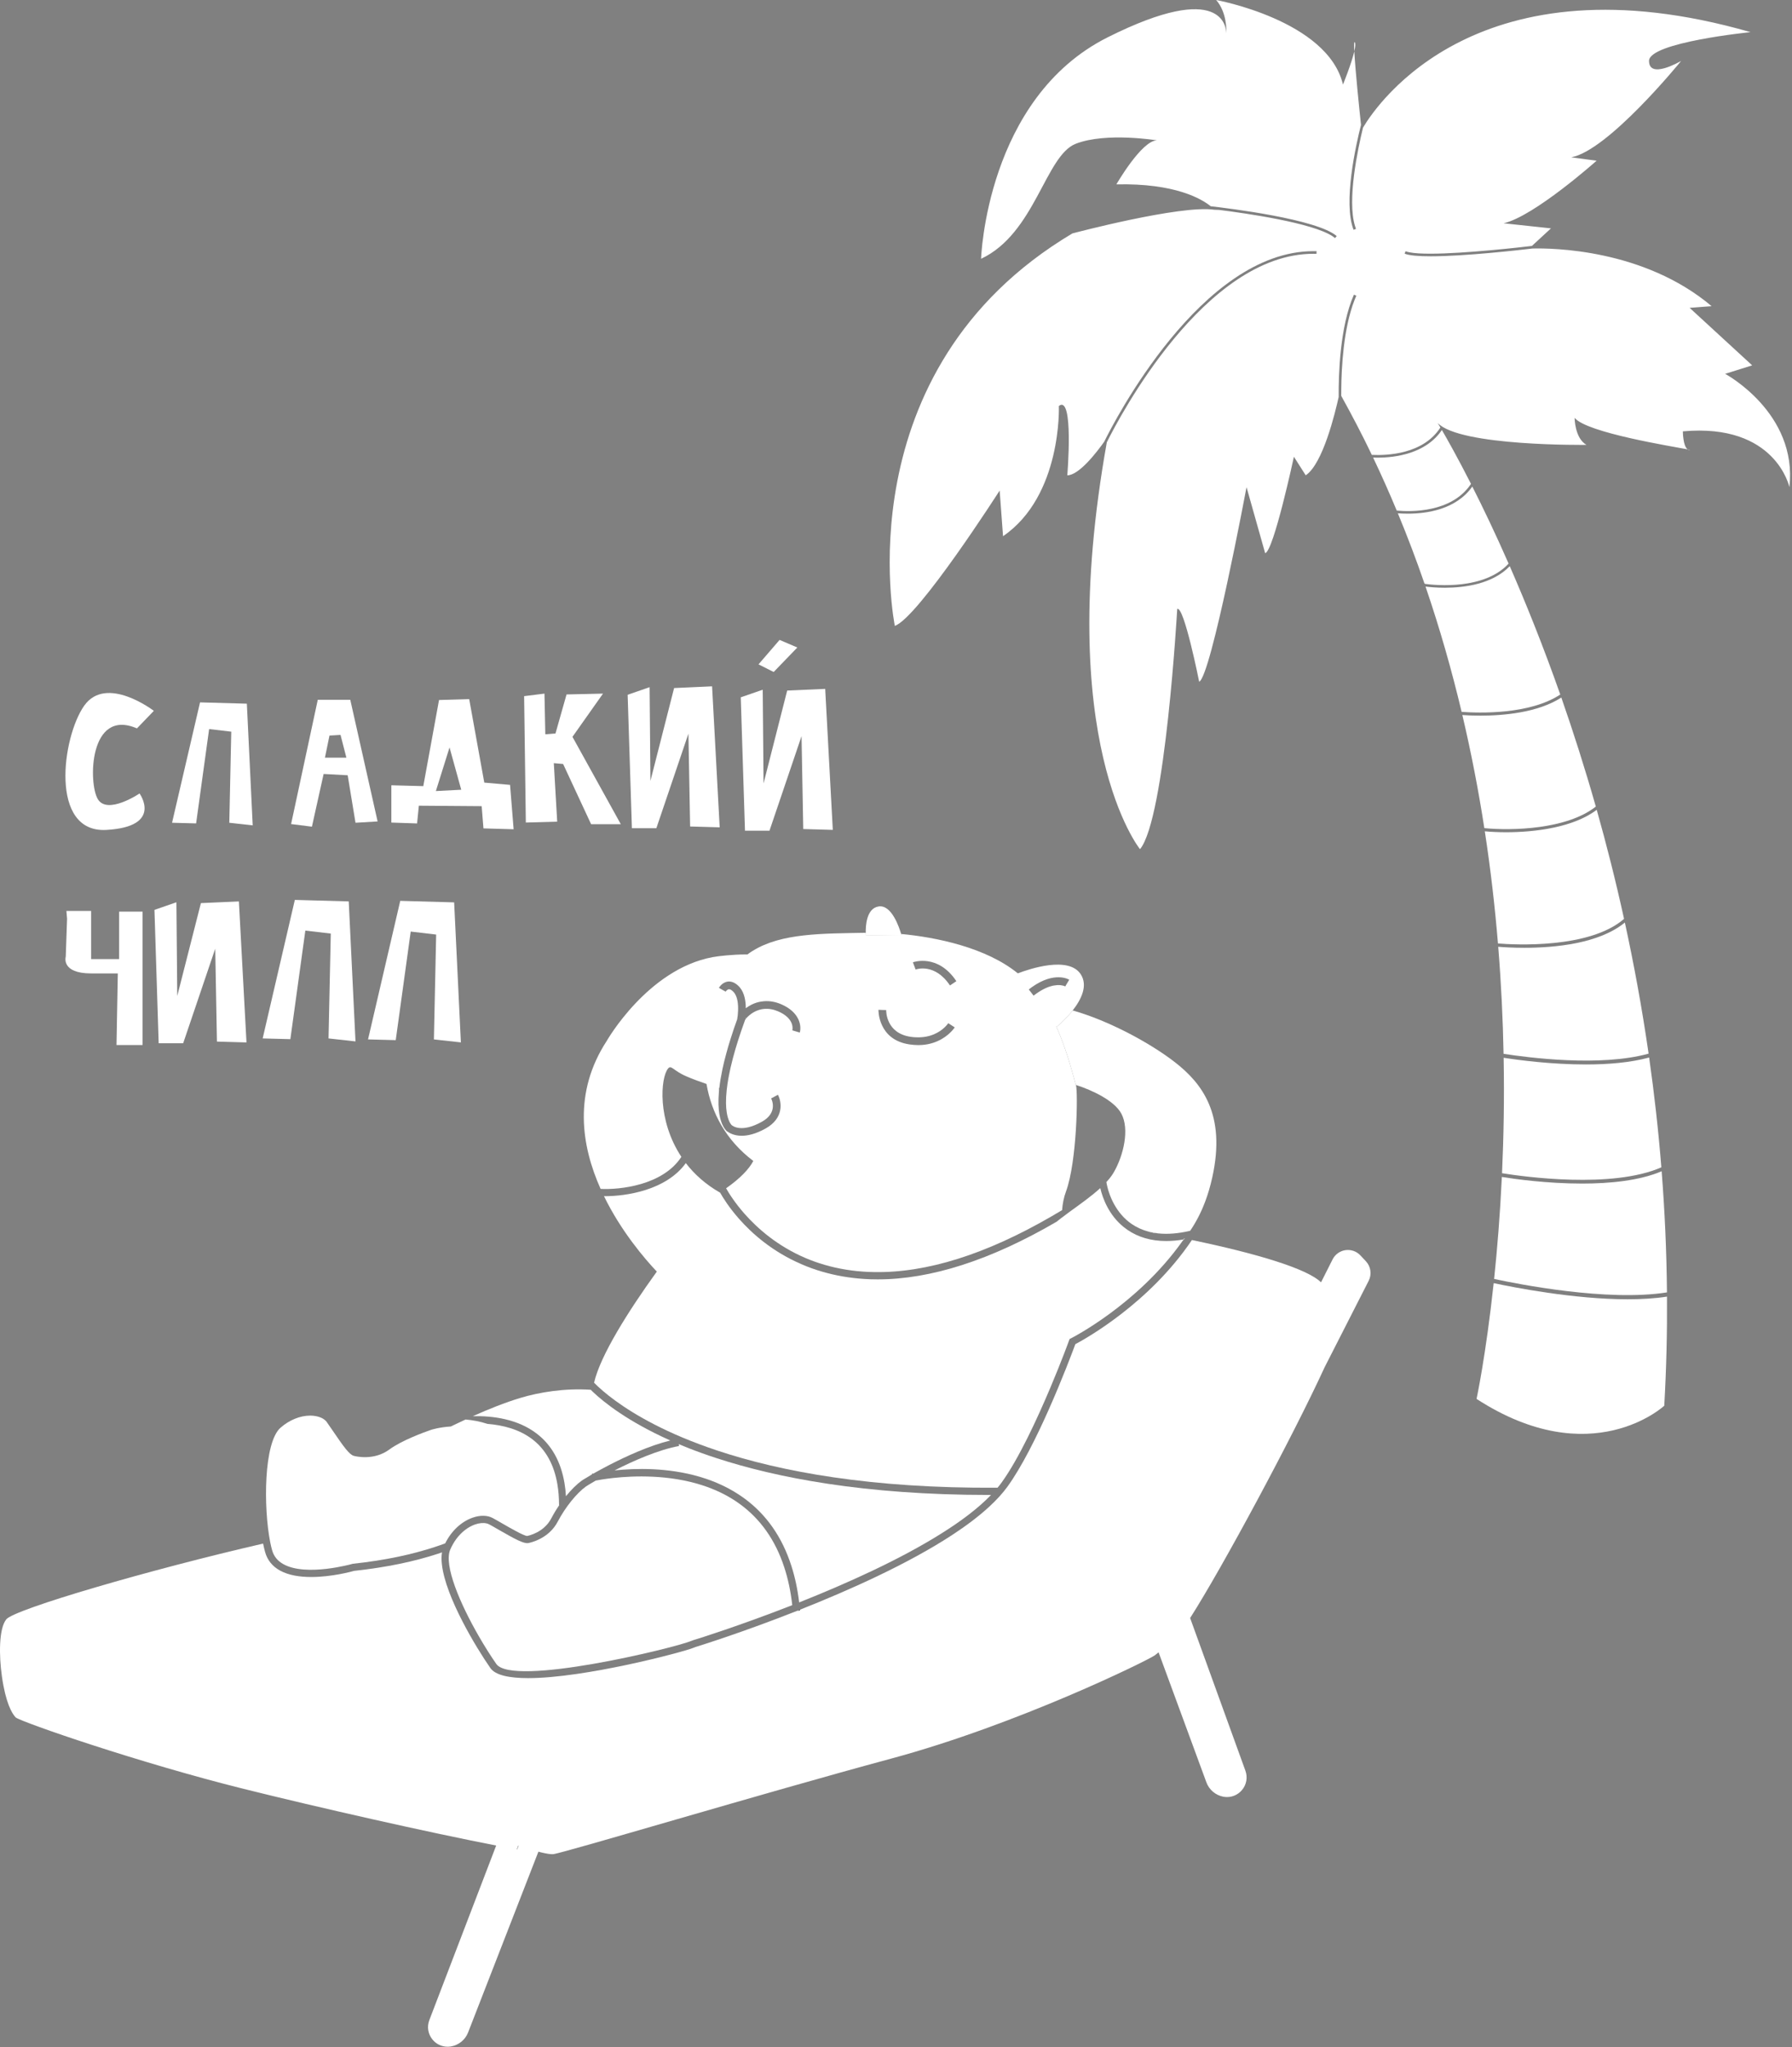 <?xml version="1.0" encoding="UTF-8"?> <svg xmlns="http://www.w3.org/2000/svg" width="493" height="563" viewBox="0 0 493 563" fill="none"><rect x="0" y="0" width="493" height="563" fill="#808080" stroke="none"/><path d="M37.673 200.34L42.323 195.51C42.323 195.51 29.263 185.49 23.173 194.08C17.083 202.67 13.513 229.16 29.263 228.26C45.013 227.37 38.393 218.24 38.393 218.24C38.393 218.24 29.623 224.15 26.943 219.85C24.263 215.55 24.433 194.62 37.683 200.34H37.673Z" fill="white"></path><path d="M47.333 226.29L55.033 193.18L67.913 193.54L69.523 227.01L63.083 226.29L63.623 201.24L57.533 200.52L53.953 226.47L47.333 226.29Z" fill="white"></path><path d="M96.373 192.47H87.423L80.083 226.65L85.813 227.37L89.033 212.87L95.653 213.23L97.803 226.29L103.883 225.93L96.363 192.46L96.373 192.47ZM89.393 208.4L90.643 202.31L93.683 202.13L95.293 208.39H89.383L89.393 208.4Z" fill="white"></path><path d="M140.323 215.87L133.233 215.25L129.083 192.29L120.783 192.53L116.453 216.22L107.663 215.98V226.24L114.743 226.48L115.233 221.6L132.513 221.73L133.003 227.84L141.303 228.08L140.323 215.87ZM119.913 217.57L123.673 205.58L126.893 217.21L119.913 217.57Z" fill="white"></path><path d="M144.192 191.47L144.662 226.23L153.292 225.99L152.362 209.9L154.922 210.13L162.622 226.69H170.792L157.492 202.66L165.892 190.77L155.862 191L152.822 201.73L150.022 201.96L149.792 190.77L144.192 191.47Z" fill="white"></path><path d="M172.673 191.09L173.843 227.79H180.573L189.393 201.78L189.863 227.32L197.993 227.55L195.903 188.77L185.453 189.24L178.943 214.78L178.713 189L172.673 191.09Z" fill="white"></path><path d="M203.793 191.79L204.953 228.48H211.693L220.513 202.47L220.983 228.02L229.113 228.25L227.023 189.47L216.563 189.93L210.063 215.48L209.833 189.7L203.793 191.79Z" fill="white"></path><path d="M214.473 176L208.673 182.73L212.853 184.82L219.353 178.09L214.473 176Z" fill="white"></path><path d="M72.262 285.61L81.112 247.51L95.942 247.92L97.802 286.43L90.382 285.61L91.002 256.77L84.002 255.95L79.882 285.81L72.262 285.61Z" fill="white"></path><path d="M101.252 285.88L110.112 247.77L124.942 248.19L126.792 286.7L119.372 285.88L119.992 257.04L112.992 256.22L108.872 286.08L101.252 285.88Z" fill="white"></path><path d="M42.492 250.25L43.652 286.94H50.392L59.212 260.93L59.682 286.48L67.812 286.71L65.722 247.93L55.272 248.39L48.762 273.94L48.532 248.16L42.492 250.25Z" fill="white"></path><path d="M18.452 252.7L18.092 263.08C18.092 263.08 16.662 267.73 25.072 267.73C33.482 267.73 32.412 267.73 32.412 267.73L32.052 287.42H39.212V250.73H32.772V263.79H25.072V250.55H18.272L18.452 252.7Z" fill="white"></path><path d="M248.047 257.34L238.207 257.19C238.207 257.19 238.187 256.95 238.177 256.55C238.137 254.76 238.327 249.83 241.727 249.31C245.297 248.76 247.397 255.1 247.917 256.88C248.007 257.17 248.047 257.34 248.047 257.34Z" fill="white"></path><path d="M220.087 442.92L219.497 442.97C219.687 442.9 219.877 442.82 220.067 442.74C220.077 442.8 220.077 442.86 220.087 442.92Z" fill="white"></path><path d="M272.647 411.17C270.887 413 268.817 414.81 266.487 416.6C264.337 418.25 261.977 419.88 259.457 421.47C247.817 428.87 232.807 435.58 219.857 440.73C219.427 437.13 218.717 433.77 217.717 430.68C215.187 422.75 210.817 416.51 204.677 412.04C200.877 409.28 196.717 407.42 192.547 406.19C188.127 404.89 183.687 404.29 179.647 404.1H179.627C175.587 403.91 171.937 404.12 169.077 404.42C174.267 401.77 181.117 398.75 186.817 397.71L186.727 397.19C187.617 397.57 188.537 397.94 189.497 398.32C191.847 399.24 194.407 400.17 197.197 401.07C213.577 406.41 237.777 411.17 271.967 411.17H272.647Z" fill="white"></path><path d="M318.627 339.23C317.707 339.14 316.827 338.98 315.987 338.74C316.877 338.91 317.757 339.06 318.627 339.23Z" fill="white"></path><path d="M325.877 340.64L325.687 340.89C325.547 341.06 325.407 341.23 325.257 341.4C325.377 341.24 325.487 341.07 325.607 340.91C325.667 340.82 325.737 340.72 325.797 340.62C325.827 340.63 325.847 340.63 325.877 340.64Z" fill="white"></path><path d="M153.847 413.99C153.047 415.16 152.307 416.38 151.667 417.61C149.647 421.48 145.447 422.37 145.027 422.45C144.147 422.45 140.247 420.2 138.157 419C138.057 418.94 137.957 418.88 137.857 418.82C137.507 418.62 137.177 418.43 136.857 418.25C136.497 418.05 136.157 417.85 135.837 417.68C135.727 417.62 135.627 417.56 135.527 417.51C134.087 416.73 132.077 416.7 130.027 417.42C126.887 418.53 124.177 421.07 122.477 424.49C121.547 424.84 120.577 425.17 119.577 425.5C113.477 427.5 106.087 429.14 97.147 430.09L96.977 430.12C96.847 430.16 84.267 433.72 77.967 430.21C76.347 429.31 75.337 428.05 74.857 426.36C74.667 425.69 74.487 424.93 74.327 424.11C72.477 414.73 72.507 396.76 77.187 392.67C79.607 390.55 82.577 389.35 85.317 389.35C85.667 389.35 86.007 389.37 86.347 389.41C87.927 389.59 89.247 390.21 89.867 391.08C90.347 391.75 90.927 392.6 91.557 393.52C94.567 397.96 96.127 400.08 97.317 400.41C97.867 400.56 102.877 401.81 107.147 398.65C110.487 396.18 116.687 393.92 118.517 393.29C118.577 393.26 120.767 392.54 124.047 392.34C124.307 392.22 124.537 392.09 124.797 391.97C124.797 391.97 124.817 391.97 124.827 391.96C125.297 391.73 125.777 391.5 126.257 391.28C126.857 390.99 127.467 390.71 128.077 390.42C129.967 390.58 132.017 390.94 134.127 391.63C134.127 391.63 134.147 391.63 134.157 391.63C138.377 391.97 142.887 393.11 146.497 395.89C150.127 398.69 152.417 402.81 153.337 408.19C153.647 409.98 153.797 411.91 153.807 413.98H153.857L153.847 413.99Z" fill="white"></path><path d="M163.177 405.33C163.077 405.39 162.977 405.45 162.877 405.5L162.857 405.4C162.857 405.4 163.017 405.36 163.177 405.33Z" fill="white"></path><path d="M375.788 346.91L374.268 345.29C373.218 344.16 371.678 343.62 370.148 343.84C368.628 344.06 367.298 345.01 366.608 346.39L363.428 352.7C359.708 348.95 345.608 344.74 327.908 341.06C316.148 358.51 298.568 368.26 295.838 369.7C295.168 371.52 292.268 379.28 288.438 387.88C285.108 395.37 281.058 403.5 277.178 408.87C275.848 410.7 274.178 412.53 272.228 414.33C269.338 417.01 265.838 419.64 261.928 422.2C249.778 430.14 233.728 437.33 220.068 442.74C220.078 442.8 220.078 442.86 220.088 442.92L219.498 442.97C204.368 448.95 192.318 452.69 192.038 452.77C191.618 452.89 191.188 453.04 190.758 453.22C187.818 454.42 160.878 461.55 145.308 461.55C140.188 461.55 136.298 460.78 134.908 458.78C131.048 453.25 122.578 439.27 121.578 430.31C121.428 429.09 121.428 427.96 121.598 426.96C121.188 427.11 120.768 427.25 120.338 427.39C114.098 429.42 106.548 431.07 97.427 432.05C96.627 432.28 91.207 433.74 85.627 433.74C82.547 433.74 79.407 433.29 76.987 431.94C74.918 430.79 73.558 429.09 72.938 426.89C72.737 426.18 72.558 425.4 72.377 424.55C41.297 431.7 4.038 442.56 1.728 445.38C1.708 445.4 1.688 445.44 1.658 445.48C-0.302 448.04 -0.312 455.23 0.538 461.18C1.568 468.34 3.258 471.24 4.298 472.34C4.318 472.36 4.338 472.38 4.378 472.4C6.418 473.82 38.197 484.82 67.037 492.01C87.507 497.11 117.958 504 136.508 507.59L118.118 555.6C117.418 557.43 117.738 559.43 118.978 560.95C120.018 562.23 121.528 562.93 123.138 562.93C123.438 562.93 123.748 562.91 124.048 562.86C126.188 562.5 127.998 561.03 128.778 559.01L147.998 509.6L148.118 509.29C149.558 509.67 150.718 509.9 151.538 509.96C151.568 509.97 151.588 509.97 151.618 509.97H151.788C151.918 509.97 152.048 509.98 152.158 509.97C154.488 509.83 210.038 493.16 245.048 483.72C280.068 474.29 315.828 456.65 317.718 455.27C318.048 455.03 318.388 454.75 318.738 454.45L331.898 490.23C332.648 492.26 334.428 493.77 336.558 494.17C336.898 494.23 337.238 494.26 337.568 494.26C339.138 494.26 340.618 493.58 341.668 492.35C342.938 490.85 343.288 488.86 342.628 487.02L327.418 445.02C336.248 431.24 355.738 394.96 364.358 376.18C364.378 376.13 364.398 376.08 364.428 376.03L376.538 352.27C377.438 350.51 377.128 348.36 375.788 346.91ZM142.288 508.66C142.288 508.66 142.218 508.66 142.178 508.64L142.558 507.62C142.558 507.62 142.638 507.65 142.678 507.66L142.288 508.66Z" fill="white"></path><path d="M217.958 441.48C203.328 447.2 191.768 450.8 191.498 450.87C191.008 451.01 190.508 451.18 190.008 451.38C185.238 453.33 140.988 464.04 136.528 457.64C134.988 455.43 133.338 452.82 131.748 450.06C126.588 441.12 122.038 430.51 123.858 426.22C123.868 426.19 123.888 426.16 123.898 426.13C124.098 425.66 124.328 425.21 124.568 424.78C124.868 424.25 125.188 423.75 125.538 423.27C126.938 421.39 128.738 419.98 130.678 419.29C131.828 418.89 132.948 418.79 133.838 418.99C134.108 419.05 134.348 419.14 134.568 419.26C134.708 419.34 134.858 419.41 135.008 419.49C135.328 419.67 135.668 419.86 136.028 420.07C136.388 420.27 136.768 420.49 137.158 420.72C141.808 423.39 144.118 424.63 145.348 424.4C145.918 424.3 150.968 423.23 153.428 418.53C155.498 414.58 158.618 410.69 161.188 408.85C161.468 408.65 162.448 408.05 163.908 407.21H163.918C164.778 407.04 166.468 406.75 168.748 406.5C174.508 405.87 183.988 405.56 193.098 408.47C196.718 409.63 200.278 411.29 203.518 413.65C209.238 417.81 213.328 423.63 215.748 431.04C216.798 434.22 217.538 437.71 217.958 441.48Z" fill="white"></path><path d="M325.607 340.91C325.487 341.07 325.378 341.24 325.258 341.4C325.258 341.4 325.258 341.4 325.258 341.42C312.888 358.85 294.837 367.99 294.607 368.11L294.258 368.28L294.117 368.66C294.077 368.79 292.017 374.44 288.957 381.68C285.317 390.31 280.277 401.21 275.587 407.71C275.237 408.2 274.857 408.69 274.438 409.18C239.557 409.42 214.707 404.73 197.427 398.99C193.877 397.81 190.647 396.59 187.717 395.36C176.497 390.64 169.637 385.77 165.917 382.6C164.827 381.67 164.007 380.89 163.438 380.3C165.148 372.81 172.897 360.55 180.697 349.74C177.317 346.16 170.847 338.61 166.167 329H166.378C172.238 329 183.237 327.41 188.677 319.9C190.997 322.93 194.087 325.74 198.107 328.03C198.107 328.03 198.114 328.034 198.128 328.04C198.128 328.04 198.128 328.04 198.128 328.05C198.898 329.41 200.557 332.09 203.277 335.18C206.947 339.36 212.557 344.29 220.507 347.71C222.287 348.49 224.187 349.18 226.217 349.77C229.917 350.84 233.757 351.51 237.747 351.76C238.327 351.8 238.908 351.83 239.488 351.85C240.138 351.87 240.798 351.88 241.458 351.88C256.088 351.88 272.558 346.58 290.638 336.05C290.638 336.05 290.644 336.047 290.658 336.04C291.098 335.68 291.547 335.33 292.027 334.96H292.047C292.677 334.47 293.347 333.97 294.027 333.47C296.927 331.36 300.138 329.12 302.698 326.78C303.368 329.62 305.068 334.25 309.258 337.58H309.267C309.557 337.81 309.858 338.04 310.168 338.25C313.138 340.3 316.707 341.33 320.837 341.33C322.347 341.33 323.947 341.19 325.607 340.91Z" fill="white"></path><path d="M184.417 396.19C178.627 397.61 172.207 400.55 167.387 403.05C165.777 403.88 164.347 404.67 163.177 405.33C163.017 405.36 162.907 405.39 162.857 405.4L162.877 405.5C161.747 406.16 160.887 406.68 160.407 406.99C160.237 407.1 160.117 407.18 160.037 407.24C158.657 408.23 157.147 409.73 155.697 411.52C155.627 410.25 155.487 409.03 155.287 407.86C154.287 401.98 151.747 397.44 147.697 394.33C142.407 390.26 135.557 389.38 130.067 389.51C134.427 387.56 138.987 385.74 143.137 384.49C148.277 382.94 155.307 381.76 162.517 382.24C162.687 382.42 162.877 382.6 163.077 382.79C166.197 385.75 172.697 390.93 184.187 396.09C184.257 396.12 184.337 396.16 184.407 396.19H184.417Z" fill="white"></path><path d="M198.118 328.04C198.118 328.04 198.108 328.03 198.098 328.03C198.098 328.01 198.108 328.01 198.108 328.01C198.118 328.02 198.118 328.03 198.118 328.04Z" fill="white"></path><path d="M292.047 334.95H292.027C292.027 334.95 292.037 334.96 292.047 334.95Z" fill="white"></path><path d="M197.888 299.23C197.838 299.62 197.798 300 197.768 300.37C197.828 300.01 197.888 299.64 197.968 299.25C197.948 299.24 197.918 299.23 197.888 299.23ZM199.808 310.97C199.878 311.05 199.958 311.13 200.028 311.19L200.048 311.17C199.948 311.09 199.868 311.02 199.808 310.97ZM204.988 279.85C205.068 279.93 205.158 280.03 205.258 280.14C205.278 280.12 205.298 280.09 205.318 280.07C205.188 279.98 205.078 279.92 204.988 279.85ZM206.228 279.18C206.228 279.18 206.268 279.19 206.298 279.21L206.328 279.1C206.328 279.1 206.258 279.14 206.228 279.18ZM200.478 296.09C200.458 296.2 200.438 296.3 200.418 296.4C200.468 296.34 200.518 296.27 200.578 296.21C200.548 296.17 200.518 296.13 200.478 296.09ZM247.918 256.88C244.558 256.56 241.708 256.48 239.788 256.52C239.248 256.53 238.718 256.54 238.178 256.55C238.188 256.95 238.208 257.19 238.208 257.19L248.048 257.34C248.048 257.34 248.008 257.17 247.918 256.88Z" fill="white"></path><path d="M295.977 298.4C294.517 293 292.897 287.41 290.547 282.21L290.717 282.42C290.717 282.42 293.047 280.53 295.107 277.91C297.427 274.96 299.397 271.08 297.297 267.92C293.947 262.88 283.227 266.48 280.017 267.71C271.217 260.55 257.467 257.78 247.917 256.88C248.007 257.17 248.047 257.34 248.047 257.34L238.207 257.19C238.207 257.19 238.187 256.95 238.177 256.55C226.267 256.78 214.917 256.61 207.077 261.53C207.077 261.54 207.067 261.54 207.067 261.54C207.057 261.54 207.057 261.55 207.047 261.55C207.047 261.55 207.037 261.56 207.027 261.56H207.017C207.017 261.56 207.017 261.57 206.997 261.57C206.997 261.57 206.987 261.58 206.977 261.58H206.967C206.507 261.87 206.057 262.18 205.627 262.52C205.447 262.51 205.277 262.51 205.097 262.51C201.657 262.52 197.837 262.92 196.067 263.25C178.137 266.57 166.917 286.3 166.917 286.3C157.667 300.47 159.917 315.13 165.237 327C170.357 327.25 182.297 326.09 187.457 318.18C180.797 308.13 181.687 296.43 183.807 293.87C184.687 292.81 185.177 294.47 188.857 296.05C190.717 296.84 192.587 297.53 194.367 298.13C195.727 306.09 199.727 313.64 207.247 319.31C206.067 321.53 203.727 324.03 199.757 326.83C200.097 327.43 200.707 328.46 201.627 329.77C202.437 330.94 203.497 332.32 204.807 333.81C208.397 337.88 213.897 342.73 221.627 346.02C223.257 346.71 224.997 347.34 226.827 347.87C230.697 349 234.747 349.65 238.967 349.83C239.477 349.86 239.987 349.87 240.507 349.87C254.897 350.13 271.217 345.01 289.227 334.58C290.207 334.01 291.197 333.43 292.197 332.83C292.327 331.07 292.657 329.35 293.267 327.71C296.287 319.5 296.577 300.54 296.017 298.46C296.007 298.44 296.007 298.42 295.997 298.4H295.977ZM220.017 283.99L217.977 283.39C218.017 283.27 218.777 280.17 214.047 278.15C213.407 277.88 212.767 277.68 212.147 277.58C211.817 277.52 211.487 277.48 211.157 277.47C210.127 277.42 209.127 277.6 208.147 278.01C207.447 278.3 206.837 278.69 206.327 279.1L206.297 279.21C206.297 279.21 206.247 279.18 206.227 279.18C205.857 279.47 205.547 279.78 205.317 280.07C205.297 280.09 205.277 280.12 205.257 280.14C205.147 280.28 205.047 280.41 204.977 280.54C203.507 284.57 202.417 288.05 201.627 291.05C201.137 292.91 200.757 294.59 200.477 296.09C200.517 296.13 200.547 296.17 200.577 296.21C200.517 296.27 200.467 296.34 200.417 296.4C200.197 297.64 200.037 298.76 199.927 299.78C199.637 302.47 199.697 304.45 199.927 305.91C200.247 308.02 200.897 309.01 201.237 309.4L201.257 309.42C201.507 309.65 203.937 311.68 209.597 308.53C214.037 306.06 212.357 302.51 212.147 302.11L214.017 301.11C215.067 303.08 215.717 307.55 210.627 310.38C207.907 311.9 205.727 312.38 204.047 312.38C201.957 312.38 200.657 311.62 200.057 311.17L200.037 311.19C199.967 311.13 199.887 311.05 199.817 310.97L199.797 310.95C199.747 310.91 199.717 310.87 199.677 310.83C199.457 310.59 199.227 310.27 198.997 309.84C198.147 308.31 197.347 305.49 197.777 300.37C197.807 300 197.847 299.62 197.897 299.23C198.067 297.68 198.357 295.94 198.767 293.99C199.047 292.68 199.387 291.27 199.807 289.76C200.157 288.44 200.567 287.03 201.047 285.54C201.567 283.88 202.157 282.12 202.847 280.24H202.817C202.917 279.75 203.017 278.97 203.047 278.08C203.127 276.29 202.937 274.05 201.837 272.87C201.837 272.87 201.834 272.864 201.827 272.85C201.327 272.31 200.857 272.04 200.497 272.08C200.417 272.09 200.337 272.11 200.267 272.16C199.897 272.32 199.637 272.74 199.627 272.74L198.447 272.08L197.787 271.7C197.857 271.57 198.407 270.65 199.417 270.21C199.657 270.09 199.937 270.01 200.237 269.97C200.327 269.96 200.427 269.95 200.507 269.95C201.497 269.95 202.457 270.42 203.377 271.4C203.437 271.47 203.507 271.54 203.557 271.61C204.837 273.14 205.177 275.42 205.177 277.3C205.647 276.95 206.167 276.62 206.717 276.34C206.817 276.29 206.927 276.24 207.027 276.2C207.127 276.14 207.237 276.1 207.347 276.05C208.027 275.76 208.897 275.51 209.897 275.41C210.027 275.39 210.157 275.38 210.287 275.37C211.617 275.28 213.177 275.47 214.897 276.2C220.107 278.43 220.527 282.27 220.027 283.99H220.017ZM262.007 283.4C260.857 284.7 258.157 287.09 253.607 287.41C253.287 287.43 252.947 287.44 252.607 287.44C251.867 287.44 251.087 287.38 250.257 287.26C241.507 286 241.667 277.82 241.677 277.74L242.737 277.78L243.797 277.81C243.797 278.07 243.707 284.18 250.557 285.17C251.117 285.25 251.647 285.3 252.157 285.3C256.067 285.44 258.547 283.81 259.817 282.62C260.497 281.99 260.837 281.48 260.877 281.42L262.657 282.57C262.627 282.62 262.407 282.95 262.007 283.4ZM261.347 271.04C257.187 264.81 252.107 266.58 251.897 266.66L251.147 264.67C251.217 264.64 257.987 262.19 263.107 269.86L261.347 271.04ZM285.257 273.17C284.957 273.37 284.657 273.6 284.347 273.84L283.027 272.14C283.327 271.91 283.617 271.69 283.897 271.49C290.097 267.1 293.987 269.35 294.157 269.46L293.487 270.59H293.477L293.067 271.31C292.977 271.26 292.227 270.88 290.887 270.94H290.857L289.727 271.09C288.537 271.34 287.047 271.93 285.277 273.17H285.257Z" fill="white"></path><path d="M292.047 334.95H292.027C292.027 334.95 292.037 334.96 292.047 334.95Z" fill="white"></path><path d="M325.877 340.64L325.687 340.89C325.547 341.06 325.407 341.23 325.257 341.4C325.377 341.24 325.487 341.07 325.607 340.91C325.667 340.82 325.737 340.72 325.797 340.62C325.827 340.63 325.847 340.63 325.877 340.64Z" fill="white"></path><path d="M333.527 323.76C332.987 326.22 332.317 328.49 331.517 330.6C331.507 330.61 331.507 330.63 331.497 330.64C330.397 333.55 329.037 336.15 327.427 338.52L327.157 338.58C324.067 339.28 321.247 339.5 318.707 339.24C318.677 339.24 318.657 339.23 318.627 339.23C317.757 339.06 316.877 338.91 315.987 338.74C315.957 338.75 315.937 338.74 315.927 338.73C314.227 338.28 312.687 337.57 311.297 336.62C307.117 333.74 305.017 328.9 304.377 325.12C305.197 324.23 305.887 323.34 306.417 322.43C309.107 317.77 310.797 310.55 308.487 306.28C306.567 302.73 300.607 299.88 295.977 298.4C294.517 293 292.897 287.41 290.547 282.21L290.717 282.42C290.717 282.42 293.047 280.53 295.107 277.91C304.997 280.7 316.457 286.87 323.307 292.21C330.707 297.99 337.327 306.52 333.527 323.76Z" fill="white"></path><path d="M318.627 339.23C317.707 339.14 316.827 338.98 315.987 338.74C316.877 338.91 317.757 339.06 318.627 339.23Z" fill="white"></path><path d="M197.967 299.25C197.887 299.64 197.827 300.01 197.767 300.37C197.797 300 197.837 299.62 197.887 299.23C197.917 299.23 197.947 299.24 197.967 299.25Z" fill="black"></path><path d="M200.047 311.17L200.027 311.19C199.957 311.13 199.877 311.05 199.807 310.97C199.867 311.02 199.947 311.09 200.047 311.17Z" fill="black"></path><path d="M372.577 14.12C372.487 12.34 372.507 11.32 372.717 11.63C372.957 11.99 372.857 12.92 372.577 14.12Z" fill="white"></path><path d="M447.798 357.35C451.578 357.35 455.258 357.14 458.608 356.62C458.678 366.43 458.438 376.44 457.858 386.63C457.858 386.63 437.848 405.24 406.218 384.76C406.218 384.76 408.788 372.84 410.928 352.91C416.218 354.04 432.878 357.35 447.798 357.35Z" fill="white"></path><path d="M464.837 123.76C464.647 123.76 464.477 123.71 464.317 123.6C464.847 123.71 465.047 123.76 464.837 123.76Z" fill="white"></path><path d="M457.138 322.14C457.988 332.96 458.498 344.07 458.598 355.46C442.138 358.06 417.468 353.15 411.048 351.76C411.908 343.61 412.678 334.18 413.178 323.71C416.628 324.27 425.598 325.53 435.258 325.53C442.928 325.53 451.038 324.73 457.138 322.14Z" fill="white"></path><path d="M453.698 290.86C455.088 300.63 456.228 310.71 457.058 321.06C443.488 327.02 419.198 323.64 413.228 322.68C413.668 312.91 413.878 302.26 413.668 290.93C417.908 291.59 426.898 292.77 436.288 292.77C442.308 292.77 448.498 292.28 453.698 290.86Z" fill="white"></path><path d="M447.018 253.73C449.518 265.21 451.738 277.25 453.548 289.79C440.308 293.48 420.388 290.89 413.648 289.84C413.468 280.45 413.008 270.6 412.178 260.4C413.708 260.53 416.268 260.68 419.388 260.68C427.678 260.68 439.908 259.57 447.018 253.73Z" fill="white"></path><path d="M439.277 222.73C441.957 232.22 444.497 242.24 446.797 252.73C437.257 261 416.597 259.85 412.107 259.49C411.277 249.5 410.107 239.18 408.487 228.64C410.147 228.8 412.157 228.9 414.367 228.9C422.317 228.9 432.877 227.58 439.277 222.73Z" fill="white"></path><path d="M429.538 191.85C432.778 201.13 435.988 211.15 439.028 221.84C431.058 228.15 415.888 228.51 408.358 227.77C406.778 217.57 404.788 207.17 402.308 196.66C403.518 196.75 405.238 196.83 407.268 196.83C413.638 196.83 423.068 196.02 429.538 191.85Z" fill="white"></path><path d="M415.348 155.72C419.758 165.8 424.528 177.63 429.248 191.02C420.818 196.59 406.838 196.14 402.108 195.79C399.398 184.38 396.118 172.85 392.178 161.33C393.268 161.47 395.178 161.65 397.488 161.65C402.928 161.65 410.608 160.65 415.348 155.72Z" fill="white"></path><path d="M405.047 133.82C407.967 139.58 411.377 146.68 415.037 155.01C408.377 162.25 395.187 161.01 392.007 160.59V160.49H391.887C389.667 154.04 387.227 147.6 384.567 141.18C385.307 141.23 386.247 141.28 387.327 141.28C392.437 141.28 400.577 140.18 405.047 133.82Z" fill="white"></path><path d="M396.678 118.27C398.168 120.83 401.008 125.85 404.688 133.09C404.648 133.15 404.608 133.2 404.568 133.26C399.238 141.04 388.158 140.79 384.258 140.43C382.228 135.55 380.058 130.69 377.758 125.85C378.118 125.86 378.528 125.87 378.958 125.87C383.768 125.87 392.218 124.85 396.678 118.27Z" fill="white"></path><path d="M492.287 133.99C492.287 133.99 488.567 116.31 462.977 118.64C462.977 118.64 462.977 122.76 464.317 123.6C460.227 122.8 436.497 119.04 433.197 114.92C433.197 114.92 433.197 120.5 436.457 122.36C436.457 122.36 401.597 122.82 395.517 116.33C395.577 116.42 395.827 116.84 396.267 117.58C391.547 124.94 381.627 125.31 377.407 125.11C374.777 119.63 371.977 114.27 368.987 108.87V108.78C368.987 108.28 368.987 107.74 368.997 107.15C369.047 101.05 369.607 90.36 372.607 82.63C372.767 82.19 372.947 81.75 373.137 81.33L372.817 81.19L372.487 81.04C368.587 89.8 368.237 103.27 368.287 109.09V109.18C367.327 113.45 363.977 127.56 359.217 130.73L355.967 125.62C355.967 125.62 350.377 151.67 348.057 152.14L342.937 133.99C342.937 133.99 333.167 186.1 329.907 187.5C329.907 187.5 325.727 166.56 323.867 167.49C323.867 167.49 320.607 225.18 313.627 233.56C313.627 233.56 289.747 204.16 304.497 121.65C304.517 121.6 304.547 121.55 304.577 121.49C307.867 114.89 331.437 69.8 361.337 69.8C361.487 69.8 361.647 69.8 361.807 69.81C361.937 69.8 362.057 69.81 362.187 69.81V69.45L362.207 69.09C361.917 69.08 361.627 69.08 361.337 69.08C330.457 69.08 306.377 116.21 303.777 121.5C301.687 124.44 296.837 130.73 293.627 130.73C293.627 130.73 295.487 108.4 291.307 111.66C291.307 111.66 292.237 136.32 275.947 147.48L275.017 134.92C275.017 134.92 252.687 169.82 246.177 172.14C246.177 172.14 231.747 101.89 295.027 64.2C295.027 64.2 324.807 56.29 334.107 57.69L335.347 57.73C342.797 58.66 361.047 61.28 366.627 64.99C366.867 65.15 367.087 65.32 367.277 65.48L367.517 65.2L367.747 64.93C362.297 60.25 338.087 57.3 333.087 56.73C330.627 54.74 323.347 50.35 307.127 50.71C307.127 50.71 314.097 38.61 318.287 38.61C318.287 38.61 304.327 36.29 295.957 39.54C287.577 42.8 284.787 64.2 269.907 71.18C269.907 71.18 271.297 26.98 304.797 10.23C336.537 -5.64 337.367 7.73 337.367 9.18C337.417 8.34 337.547 3.4 334.577 0C334.577 0 365.277 5.58 369.467 23.26C369.467 23.26 371.767 17.62 372.587 14.14C372.847 19.21 373.997 30.33 374.427 34.34C373.037 39.81 369.447 55.73 372.387 63.21L373.047 62.95C372.957 62.71 372.867 62.46 372.787 62.2C370.557 54.98 373.577 40.85 374.967 35.16C374.967 35.16 374.967 35.14 374.967 35.13C374.997 35.08 375.027 35.03 375.057 34.98C378.917 28.51 406.867 -12.64 481.587 8.84C481.587 8.84 453.667 11.63 453.667 16.75C453.667 21.87 462.147 16.96 462.497 16.76C462.007 17.37 442.377 41.42 432.267 43.27L439.247 44.2C439.247 44.2 422.027 59.55 413.657 61.41L426.687 62.81L421.447 67.64C420.577 67.74 419.177 67.91 417.407 68.1C409.187 68.98 393.187 70.49 387.727 69.39C387.317 69.31 386.967 69.21 386.687 69.1L386.557 69.44L386.427 69.77C387.737 70.29 390.357 70.49 393.607 70.49C403.047 70.49 417.837 68.8 421.627 68.35C426.907 68.22 452.227 68.45 470.887 84.21L464.837 84.67L482.047 100.49L474.607 102.82C474.607 102.82 494.607 113.52 492.287 133.99Z" fill="white"></path><path d="M292.047 334.95H292.027C292.027 334.95 292.037 334.96 292.047 334.95Z" fill="black"></path><path d="M163.177 405.33C163.077 405.39 162.977 405.45 162.877 405.5L162.857 405.4C162.857 405.4 163.017 405.36 163.177 405.33Z" fill="black"></path><path d="M220.087 442.92L219.497 442.97C219.687 442.9 219.877 442.82 220.067 442.74C220.077 442.8 220.077 442.86 220.087 442.92Z" fill="black"></path></svg> 